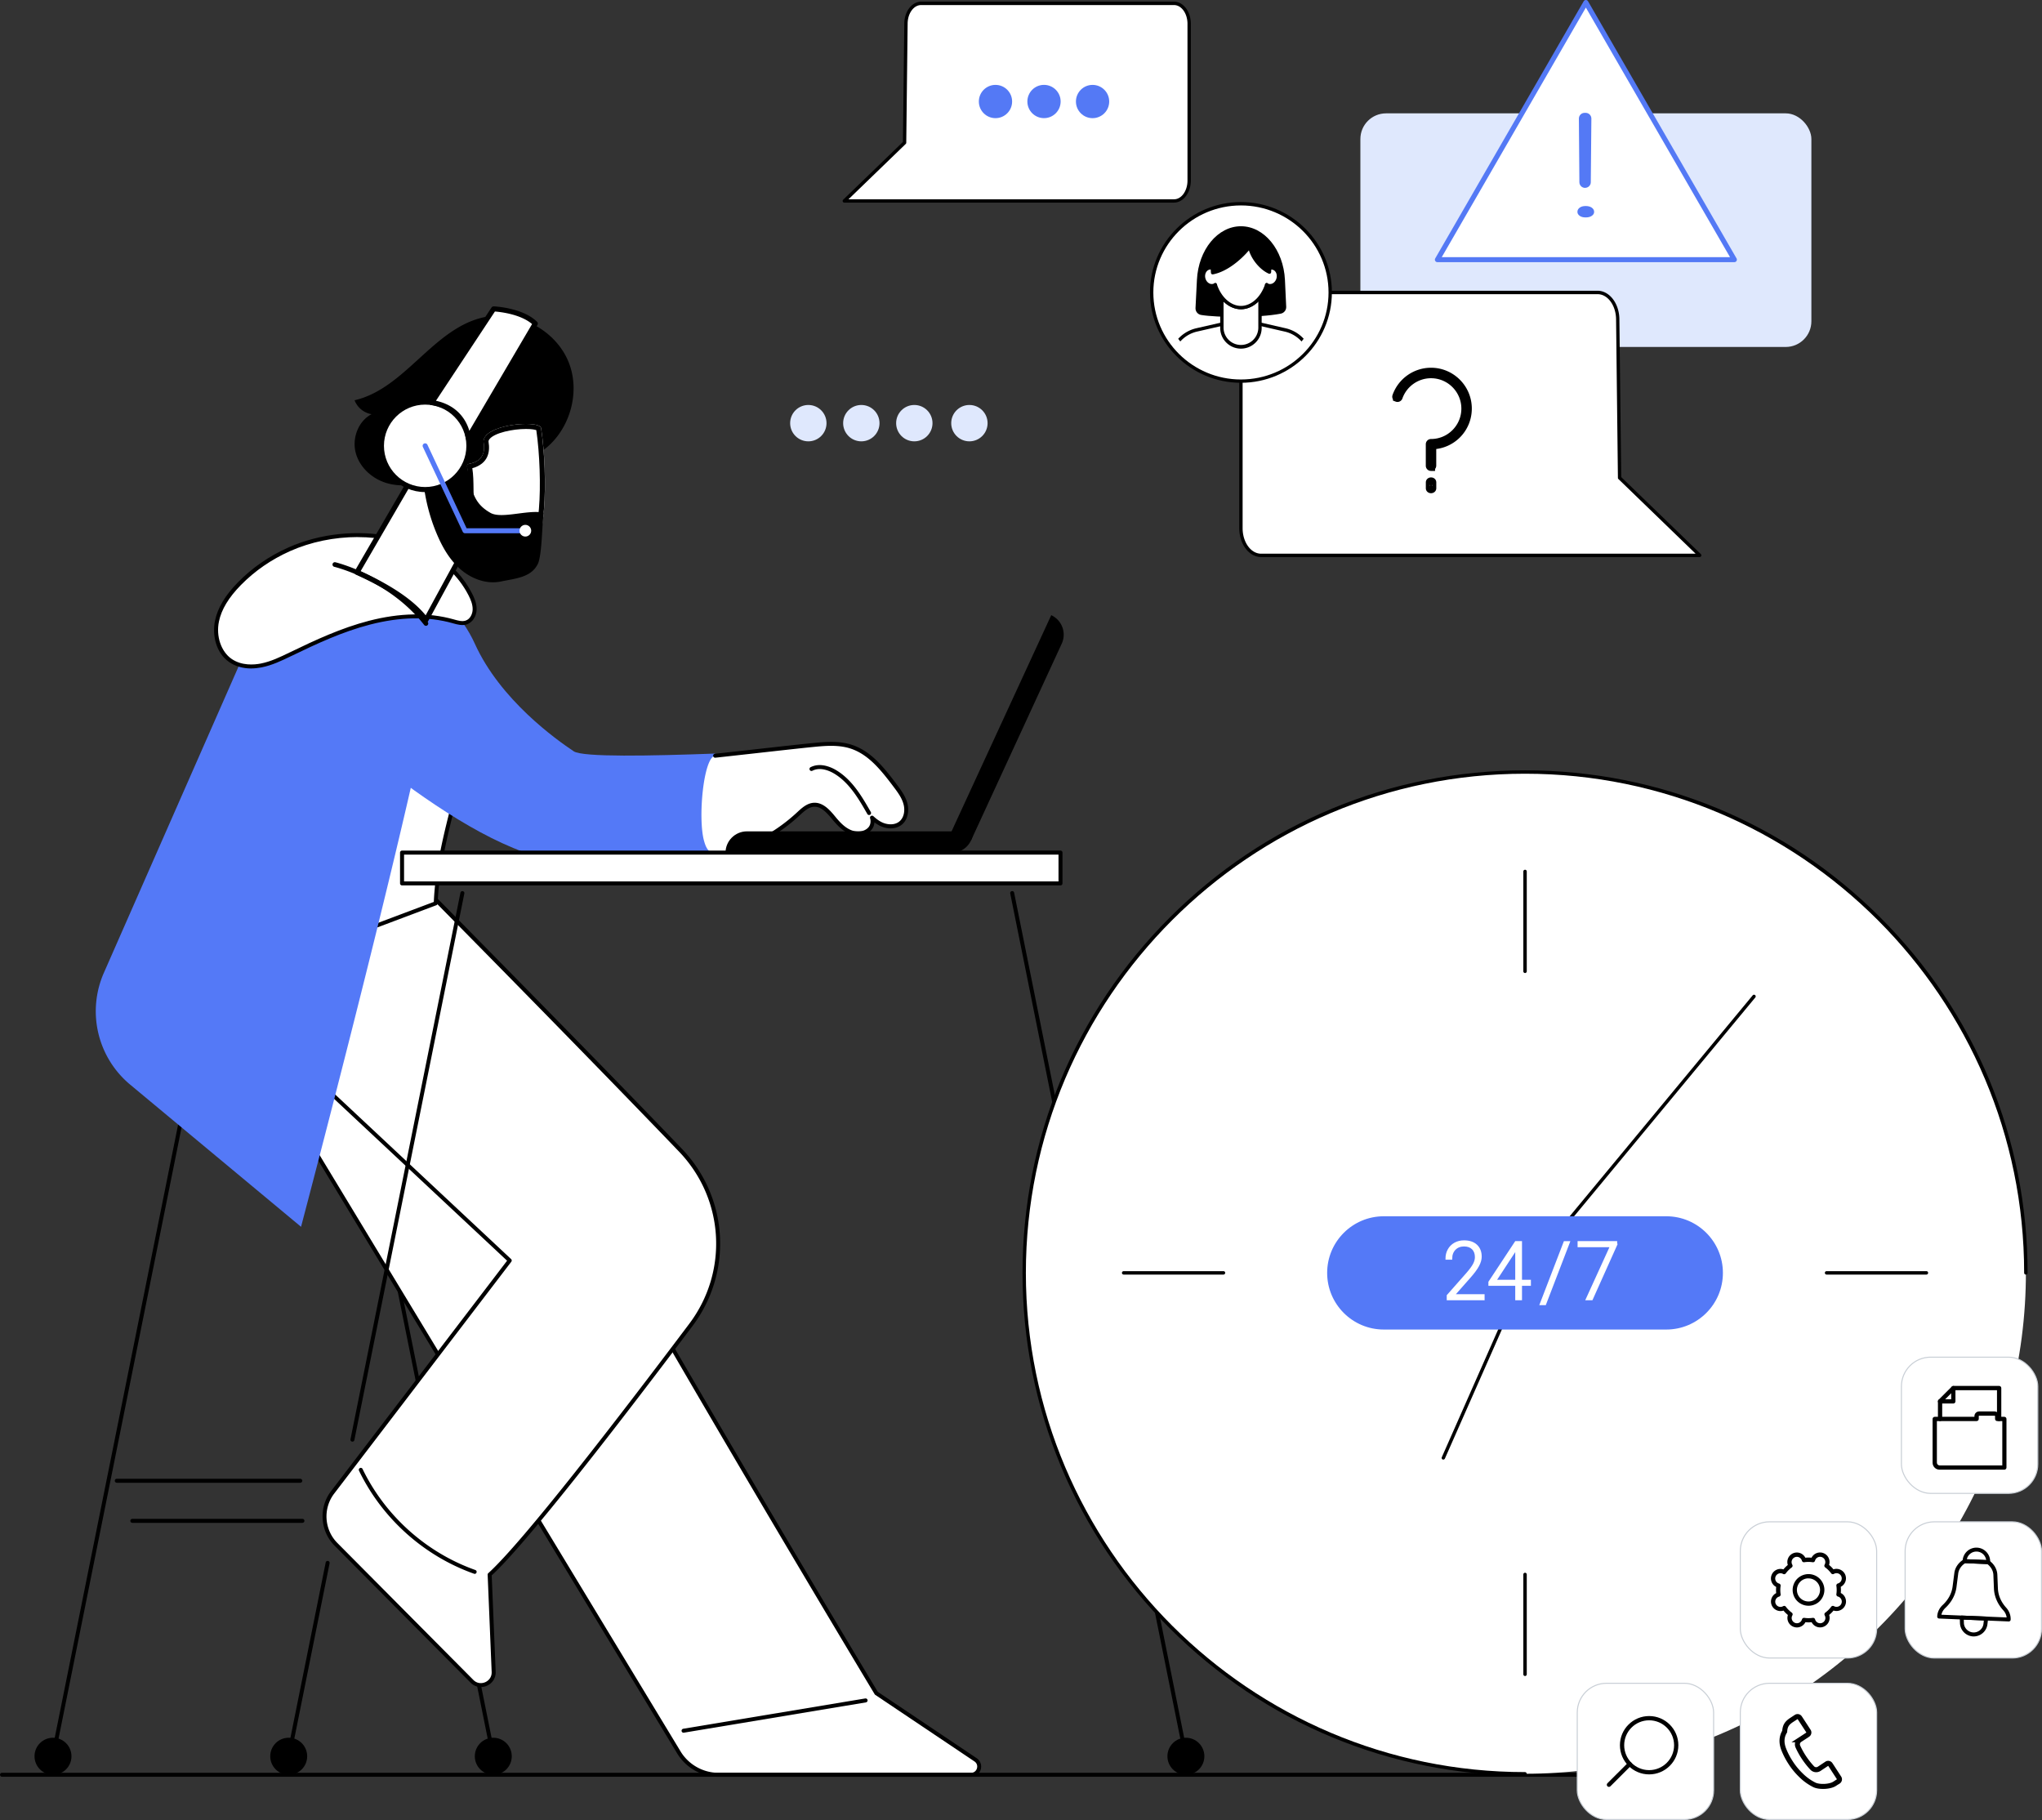 <svg id="Layer_2" data-name="Layer 2" xmlns="http://www.w3.org/2000/svg" viewBox="0 0 488.59 435.43"><rect x="0" y="0" width="488.59" height="435.43" fill="#333333" stroke="none"/><defs><clipPath id="clippath"><ellipse id="SVGID" cx="296.92" cy="69.96" rx="18.71" ry="18.59" style="fill:none;stroke-width:0"/></clipPath><style>.cls-1,.cls-2,.cls-3,.cls-5,.cls-6{stroke-width:0}.cls-1,.cls-7{fill:#000}.cls-2{fill:#5479f5}.cls-3{fill:#dfe8fd}.cls-7{stroke:#000}.cls-10,.cls-7,.cls-9{stroke-miterlimit:10}.cls-7{stroke-width:2px}.cls-10,.cls-5,.cls-9{fill:#fff}.cls-9{stroke:#c9cfd6;stroke-width:.25px}.cls-10{stroke:#fff;stroke-width:.5px}.cls-6{fill:#5479f7}</style></defs><g id="Layer_1-2" data-name="Layer 1"><path class="cls-1" d="M12.68 420.66h-.09a.471.471 0 0 1-.37-.56l41.56-206.52c.05-.26.3-.42.56-.37.26.05.42.3.37.56L13.14 420.28c-.05.23-.24.38-.47.38z"/><ellipse class="cls-1" cx="12.68" cy="420.18" rx="4.42" ry="4.43"/><path class="cls-1" d="M118.03 420.66a.49.49 0 0 1-.47-.38L76 213.76c-.05-.26.12-.51.37-.56.26-.05.51.11.56.37l41.56 206.52c.05.26-.12.51-.37.56h-.09z"/><ellipse class="cls-1" cx="118.03" cy="420.18" rx="4.42" ry="4.43"/><path class="cls-1" d="M71.85 354.75H27.94c-.26 0-.48-.21-.48-.48s.21-.48.48-.48h43.91c.26 0 .48.21.48.48s-.21.48-.48.48zM72.37 364.34H31.66c-.26 0-.48-.21-.48-.48s.21-.48.48-.48h40.7c.26 0 .48.21.48.48s-.21.48-.48.48z"/><g><path class="cls-5" d="m54.57 241.09 107.87 178.18a11.07 11.07 0 0 0 9.48 5.34h60.42c1.93 0 2.7-2.51 1.09-3.59l-23.74-15.93s-76.2-126.44-102.33-178.9l-52.79 14.9z"/><path class="cls-1" d="M232.34 425.09h-60.42c-4.01 0-7.8-2.14-9.88-5.57L54.17 241.34a.48.48 0 0 1-.04-.42c.05-.14.17-.24.31-.28l52.79-14.9c.22-.06.45.04.55.25 25.52 51.26 99.84 174.77 102.25 178.78l23.65 15.87c.91.61 1.29 1.68.97 2.73-.32 1.05-1.23 1.72-2.33 1.72zM55.3 241.38l107.54 177.64c1.91 3.16 5.39 5.12 9.07 5.12h60.42c.81 0 1.26-.54 1.42-1.05.15-.51.08-1.21-.59-1.67l-23.74-15.93a.4.4 0 0 1-.14-.15c-.76-1.26-76.17-126.49-102.17-178.58L55.3 241.38z"/><path class="cls-1" d="M163.55 414.55c-.23 0-.43-.16-.47-.4-.04-.26.13-.5.39-.55l43.57-7.25c.26-.04.5.13.55.39.04.26-.13.5-.39.55l-43.57 7.25h-.08z"/><g><path class="cls-5" d="M162.78 275.15c-22.88-23.84-56.06-57.43-61.94-63.36-8.06 4.46-49.46 23.75-49.46 23.75l70.58 66.04-42.38 55.47c-2.88 3.76-2.53 9.08.8 12.44l32.54 32.77c1.95 1.97 5.3.5 5.19-2.27l-.96-23.26c8.46-7.65 31.99-38.26 48.13-59.71 9.54-12.68 8.48-30.4-2.51-41.85z"/><path class="cls-1" d="M115.06 403.63c-.9 0-1.78-.36-2.46-1.05l-32.54-32.77c-3.49-3.51-3.85-9.13-.85-13.06l42.12-55.13-70.27-65.74a.45.45 0 0 1-.14-.42c.02-.16.13-.29.27-.36.41-.19 41.47-19.33 49.43-23.73.19-.1.42-.07.57.08 6.35 6.43 39.21 39.68 61.94 63.37 11.2 11.67 12.27 29.53 2.54 42.46-17.28 22.97-39.59 51.89-48.02 59.63l.95 23.04c.06 1.48-.75 2.77-2.11 3.37-.47.2-.95.3-1.43.3zM52.22 235.67l70.07 65.56c.18.17.2.44.05.64l-42.38 55.47c-2.72 3.56-2.39 8.64.76 11.81l32.54 32.77c.91.92 2.06.88 2.84.54.78-.34 1.59-1.16 1.54-2.46l-.96-23.26c0-.14.05-.28.16-.37 8.25-7.46 30.69-36.56 48.07-59.65 9.45-12.56 8.41-29.9-2.47-41.23-22.45-23.39-54.75-56.1-61.68-63.1-8.09 4.4-43.34 20.87-48.53 23.29z"/><path class="cls-1" d="M113.58 376.54c-.05 0-.11 0-.16-.03-11.96-4.24-21.99-13.22-27.52-24.65a.468.468 0 0 1 .22-.63.46.46 0 0 1 .63.22c5.42 11.21 15.26 20.01 26.98 24.17.25.09.38.36.29.61-.07.19-.25.32-.45.32z"/></g><g><path class="cls-5" d="M113.24 164.07c.11 8.85-1.99 17.54-4.17 26.07-2.18 8.53-4.49 17.13-4.82 25.97l-32.22 12.12c-.13-16.36 1.71-32.84 6.66-48.33 3.02-9.46 7.22-18.52 12.64-26.68 2.46-3.7 5.56-9.05 9.23-11.48 4.37-2.88 7.37 1.88 9.14 5.68 2.4 5.13 3.46 10.93 3.53 16.64z"/><path class="cls-1" d="M72.04 228.71a.47.47 0 0 1-.48-.47c-.14-17.85 2.11-34.16 6.68-48.47 3.14-9.82 7.41-18.84 12.7-26.8.37-.55.74-1.13 1.14-1.74 2.24-3.45 5.02-7.75 8.23-9.87 1.37-.9 2.72-1.17 4.03-.8 2.08.59 3.98 2.77 5.8 6.68 2.27 4.85 3.5 10.67 3.58 16.84.11 8.69-1.83 17-4.19 26.19l-.32 1.23c-2.05 8-4.18 16.28-4.49 24.64 0 .19-.13.36-.31.43l-32.22 12.12c-.05.02-.11.03-.17.03zm31.15-87.37c-.76 0-1.54.27-2.36.81-3.04 2.01-5.77 6.22-7.95 9.59-.39.61-.78 1.2-1.14 1.75-5.24 7.88-9.48 16.82-12.59 26.56-4.48 14.04-6.72 30.02-6.64 47.5l31.29-11.77c.36-8.36 2.46-16.57 4.5-24.52l.32-1.23c2.34-9.13 4.26-17.38 4.16-25.95-.07-6.03-1.28-11.72-3.49-16.45-1.7-3.64-3.4-5.66-5.2-6.16-.3-.08-.59-.13-.89-.13zm1.07 74.77z"/><path class="cls-6" d="M91.79 133.24s11.35 4.78 13.9 14.06c2.55 9.29-33.66 146.21-33.66 146.21l-40.89-34.02a22.835 22.835 0 0 1-6.29-26.74l39.17-89.07s17.1-14.27 27.77-10.45z"/><path class="cls-6" d="M171.12 180.29c-15.37.56-31.67.91-33.84-.54-4.15-2.78-17.57-12.27-23.67-25.75-6.1-13.48-21.82-20.77-21.82-20.77l-18.15 34.96s40.41 38.49 63.65 38.01c11.19-.23 23.26-1.28 33.07-2.38-1.66-7.75-1.38-15.91.77-23.54z"/><path class="cls-5" d="M216.66 192.3c-.43-1.63-1.46-3.02-2.48-4.36-2.88-3.83-6.05-7.88-10.62-9.33-2.98-.94-6.19-.65-9.3-.34-3.71.36-19.92 2.2-23.14 2.54-2.8.3-4.18 15.02-2.65 20.42.26.91.59 1.86 1.31 2.48 1.29 1.13 3.26.82 4.91.33a41.062 41.062 0 0 0 16.24-9.23c1.13-1.04 2.35-2.22 3.88-2.29 1.97-.09 3.47 1.66 4.72 3.18 1.1 1.33 2.32 2.65 3.91 3.32 1.59.66 3.66.49 4.77-.84.58-.7.7-1.71.45-2.57.66.61 1.36 1.15 2.17 1.54 1.48.71 3.38.79 4.65-.24 1.31-1.05 1.62-3 1.19-4.62z"/><path class="cls-5" d="M174.68 204.04a41.062 41.062 0 0 0 16.24-9.23c1.13-1.04 2.35-2.22 3.88-2.29 1.97-.09 3.47 1.66 4.72 3.18 1.1 1.33 2.32 2.65 3.91 3.32 1.59.66 3.66.49 4.77-.84.58-.7.7-1.71.45-2.57.66.61 1.36 1.15 2.17 1.54 1.48.71 3.38.79 4.65-.24 1.31-1.05 1.62-3 1.19-4.62-.43-1.63-1.46-3.02-2.48-4.36-2.88-3.83-6.05-7.88-10.62-9.33-2.98-.94-6.19-.65-9.3-.34-3.71.36-19.92 2.2-23.14 2.54l3.56 23.23z"/><path class="cls-1" d="M174.68 204.52a.48.48 0 0 1-.46-.34c-.07-.25.07-.52.32-.59 5.95-1.75 11.5-4.91 16.05-9.12l.11-.1c1.13-1.05 2.41-2.24 4.07-2.31 2.25-.1 3.91 1.89 5.11 3.35.99 1.2 2.18 2.54 3.73 3.18 1.34.56 3.22.5 4.22-.7.44-.53.59-1.37.36-2.13-.06-.21.02-.43.21-.54a.48.48 0 0 1 .57.05c.73.67 1.38 1.14 2.05 1.46 1.22.59 2.98.76 4.15-.18 1.21-.97 1.39-2.77 1.02-4.13-.41-1.56-1.42-2.9-2.4-4.2-3.17-4.22-6.13-7.81-10.38-9.16-2.93-.93-6.22-.61-9.11-.32-2.29.22-9.43 1.02-15.17 1.66-3.61.4-6.74.75-7.97.88-.27.02-.5-.16-.52-.42-.03-.26.16-.49.42-.52 1.23-.13 4.36-.48 7.97-.88 5.74-.64 12.89-1.44 15.18-1.66 2.99-.29 6.37-.63 9.49.36 4.52 1.43 7.59 5.15 10.86 9.5.98 1.31 2.09 2.79 2.55 4.53.44 1.65.19 3.88-1.35 5.12-1.31 1.05-3.34 1.17-5.16.29-.46-.22-.91-.5-1.37-.85-.05.65-.28 1.27-.68 1.75-1.29 1.55-3.65 1.66-5.31.97-1.75-.73-3.03-2.17-4.1-3.45-1.36-1.64-2.62-3.01-4.21-3.01h-.12c-1.31.06-2.41 1.07-3.47 2.06l-.11.1a41.788 41.788 0 0 1-16.42 9.34c-.04.01-.09.02-.13.02z"/><path class="cls-1" d="M207.94 194.99c-.17 0-.33-.09-.41-.24-1.99-3.48-4.24-7.42-7.87-9.63-.92-.56-3.27-1.75-5.28-.72-.23.12-.52.03-.64-.21a.472.472 0 0 1 .21-.64c2.43-1.24 5.15.11 6.2.76 3.85 2.34 6.16 6.39 8.21 9.97a.476.476 0 0 1-.42.71z"/><g><path class="cls-5" d="M57.3 139.63c-2.47 2.51-4.65 5.48-5.38 8.93-.72 3.45.31 7.44 3.21 9.45 2.1 1.46 4.85 1.69 7.36 1.2 2.51-.49 4.83-1.63 7.13-2.74 6.07-2.94 12.24-5.8 18.77-7.49 6.53-1.69 13.5-2.18 20-.36 1.04.29 2.16.64 3.19.3 1.23-.41 1.96-1.76 2.01-3.06.04-1.3-.47-2.55-1.07-3.7-7.86-15.16-29.22-17.02-43.31-10.72-4.42 1.98-8.5 4.75-11.89 8.21z"/><path class="cls-1" d="M60.12 159.93c-2 0-3.82-.52-5.27-1.52-3.31-2.29-4.09-6.64-3.4-9.94.64-3.05 2.44-6.05 5.5-9.17 3.4-3.47 7.45-6.26 12.04-8.31 15.01-6.7 36.24-3.91 43.93 10.94.55 1.06 1.17 2.46 1.12 3.94-.05 1.62-1.01 3.06-2.33 3.5-1.11.37-2.27.05-3.3-.24l-.17-.05c-5.86-1.64-12.5-1.52-19.75.36-6.51 1.69-12.55 4.49-18.68 7.46l-.11.05c-2.27 1.1-4.61 2.23-7.13 2.72-.84.16-1.66.25-2.46.25zm25.47-31.44c-5.59 0-11.25 1.16-16.2 3.37-4.48 2-8.43 4.73-11.75 8.11-2.93 2.99-4.65 5.83-5.25 8.7-.74 3.53.5 7.22 3.01 8.96 2.44 1.69 5.43 1.43 7 1.12 2.41-.47 4.69-1.58 6.9-2.65l.11-.05c6.17-2.99 12.26-5.81 18.85-7.52 7.41-1.92 14.23-2.04 20.25-.36l.17.05c.94.26 1.9.54 2.73.26 1.11-.37 1.65-1.62 1.68-2.63.04-1.25-.49-2.45-1.01-3.47-4.92-9.49-15.6-13.88-26.5-13.88zM57.3 139.63z"/></g></g><g><path class="cls-5" d="m101.76 108.82-16.34 28.1c7.32 3.3 13.25 6.98 16.51 11.39l13.75-25.26c-.32-1.79-6.5-22.99-13.93-14.23z"/><path class="cls-1" d="M101.93 148.92a.63.63 0 0 1-.49-.24c-2.89-3.9-8.21-7.56-16.28-11.2a.607.607 0 0 1-.33-.37.645.645 0 0 1 .05-.49l16.34-28.1.06-.09c1.64-1.93 3.38-2.67 5.17-2.18 5.63 1.53 9.54 15.2 9.81 16.7.02.13 0 .27-.06.39l-13.75 25.26c-.1.18-.28.3-.49.31h-.04zm-15.65-12.27c7.42 3.41 12.53 6.87 15.57 10.56l13.2-24.26c-.55-2.57-4.35-14.31-8.89-15.54-1.31-.35-2.59.22-3.9 1.76l-15.97 27.48z"/><path class="cls-1" d="M101.91 149.72c-.17 0-.33-.07-.44-.22-8.34-10.69-21.35-13.86-21.48-13.89a.56.56 0 1 1 .26-1.09c.13.03 13.52 3.29 22.1 14.3.19.24.15.6-.1.79-.1.08-.22.12-.34.12zM136.02 86.56c-3.16-7.73-12.28-12.47-20.41-10.62C103.57 78.68 96.87 93 84.84 95.76c.64 1.72 2.25 3.05 4.07 3.33-3.16 1.64-4.69 5.68-3.82 9.14.86 3.46 3.8 6.19 7.19 7.27 3.39 1.09 7.14.66 10.44-.67l26.18-6.38c7.09-4.38 10.28-14.17 7.12-21.9z"/><path class="cls-1" d="M102.53 111.07h-.04a.606.606 0 0 1-.56-.65c.05-.68-.21-1.4-.71-1.98-.5-.57-1.17-.93-1.85-.98a.603.603 0 0 1-.56-.64.61.61 0 0 1 .64-.56c1 .07 1.98.58 2.68 1.39.71.82 1.07 1.86 1 2.86a.6.6 0 0 1-.6.56z"/><path class="cls-5" d="M106.83 106.56c-.2-1.34-.32-2.68-1.01-3.91-1.01-1.79-2.9-3.03-4.98-3.07-2.47-.05-4.85 1.55-5.9 3.79-1.06 2.24-.83 4.99.43 7.12s3.47 3.62 5.88 4.18c.01.15.03.3.05.45 1.12-.87 2.07-1.97 2.86-3.16 1.11-1.68 1.91-3.54 2.68-5.4z"/><path class="cls-1" d="M101.3 115.72a.61.61 0 0 1-.6-.54v-.03c-2.49-.69-4.61-2.26-5.85-4.36-1.4-2.37-1.58-5.31-.46-7.68 1.17-2.48 3.71-4.13 6.34-4.13h.12c2.24.04 4.34 1.33 5.5 3.38.66 1.17.84 2.41 1.01 3.61l.07.5c.02.11 0 .22-.04.32-.75 1.82-1.57 3.75-2.73 5.51-.88 1.33-1.89 2.44-2.99 3.3a.64.64 0 0 1-.37.13zm-.56-15.53c-2.14 0-4.29 1.4-5.26 3.44-.95 2.01-.79 4.52.41 6.55 1.13 1.9 3.18 3.36 5.5 3.9.05.01.1.03.14.05.77-.69 1.48-1.53 2.12-2.51 1.07-1.62 1.85-3.42 2.56-5.15l-.05-.35c-.16-1.14-.31-2.22-.86-3.19-.95-1.67-2.66-2.73-4.47-2.76h-.09z"/><path class="cls-5" d="M129.47 102.42c-.32-2.08-14.48-.89-13.74 3.54.86 5.2-4.18 4.9-4.1 5.22 1.3 5.25-1.05 12.64 3.66 15.29 2.7 1.51 11.39-.29 14.43-.75.2-1.28.33-2.58.44-3.87.48-5.78.18-13.7-.69-19.43z"/><path class="cls-1" d="M125.88 102.63c1.38 0 2.13.17 2.44.28.83 5.66 1.09 13.34.63 18.83-.09 1.1-.19 2.05-.31 2.91-.25.04-.51.09-.79.13-2.48.42-6.23 1.05-9.07 1.05-1.85 0-2.62-.28-2.91-.44-2.5-1.4-2.53-4.65-2.57-8.4-.02-1.66-.03-3.37-.29-4.97 3.87-1.09 4.27-3.97 3.89-6.27-.03-.18-.02-.41.25-.73 1.25-1.48 5.5-2.39 8.71-2.39zm0-1.2c-4.24 0-10.66 1.51-10.16 4.53.86 5.2-4.18 4.9-4.1 5.22 1.3 5.25-1.05 12.64 3.66 15.29.77.43 2.03.59 3.5.59 3.69 0 8.75-1.01 10.93-1.34.2-1.28.33-2.58.44-3.87.48-5.78.18-13.7-.69-19.43-.1-.66-1.61-.99-3.59-.99z"/><path class="cls-1" d="M117.37 122.71c-4.72-2.65-4.45-6.28-5.75-11.53-.08-.31-.13-.63-.2-.95-.17.18-.37.34-.62.46-1.39.65-2.99-.64-3.51-2.08-.24-.67-.37-1.35-.47-2.04-.76 1.87-1.57 3.72-2.68 5.4-.78 1.19-1.74 2.29-2.86 3.16.45 4.3 1.52 8.54 3.2 12.53 1.34 3.2 3.11 6.31 5.74 8.57 2.63 2.27 6.22 3.6 9.62 2.89 3.53-.73 7.27-.96 8.85-4.21 1.01-2.08 1.03-9.95 1.38-12.24-3.68-.82-10.01 1.55-12.71.04zM102.05 110.4c-.29 0-.54-.2-.59-.49a5.073 5.073 0 0 0-2.3-3.36.611.611 0 0 1-.2-.83.61.61 0 0 1 .83-.2c1.47.91 2.54 2.47 2.85 4.17.06.33-.16.64-.48.7-.04 0-.07.01-.11.01z"/><g><circle class="cls-5" cx="101.73" cy="106.66" r="10.47"/><path class="cls-1" d="M101.73 117.73c-6.1 0-11.07-4.97-11.07-11.07s4.97-11.07 11.07-11.07 11.07 4.97 11.07 11.07-4.97 11.07-11.07 11.07zm0-20.93c-5.44 0-9.86 4.42-9.86 9.86s4.42 9.86 9.86 9.86 9.86-4.42 9.86-9.86-4.42-9.86-9.86-9.86z"/><path class="cls-5" d="m103.29 96.31 14.82-22.41s6.71.29 9.97 3.52l-16.05 27.33s-.4-7.16-8.73-8.44z"/><path class="cls-1" d="M112.02 105.35s-.09 0-.14-.02a.595.595 0 0 1-.46-.55c-.02-.27-.49-6.69-8.22-7.87a.6.6 0 0 1-.41-.93l14.82-22.41c.12-.18.33-.27.53-.27.28.01 6.98.34 10.36 3.69.2.19.24.5.1.73l-16.05 27.33a.6.6 0 0 1-.52.3zm-7.72-9.47c5.47 1.19 7.36 4.99 8 7.2l15.01-25.55c-2.74-2.36-7.58-2.9-8.89-3L104.3 95.89z"/><g><path class="cls-6" d="M125.7 127.58h-14.43a.62.62 0 0 1-.55-.35l-9.54-20.31c-.14-.3-.01-.66.29-.8s.66-.01.8.29l9.37 19.97h14.05c.33 0 .6.27.6.6s-.27.6-.6.6z"/><path class="cls-5" d="M127.1 126.97c0-.77-.63-1.4-1.4-1.4s-1.4.63-1.4 1.4.63 1.4 1.4 1.4 1.4-.63 1.4-1.4z"/></g></g></g></g><g><path class="cls-5" d="M96.2 203.98h157.54v7.37H96.2z"/><path class="cls-1" d="M253.74 211.83H96.2a.48.48 0 0 1-.48-.48v-7.37c0-.26.21-.48.48-.48h157.54c.26 0 .48.21.48.48v7.37c0 .26-.21.48-.48.48zm-157.06-.95h156.59v-6.42H96.68v6.42z"/><g><path class="cls-1" d="M69.08 420.66h-.09a.471.471 0 0 1-.37-.56l9.31-46.28c.05-.26.3-.42.56-.37.26.05.42.3.37.56l-9.31 46.28c-.05.23-.24.38-.47.38zM84.32 344.9h-.09a.471.471 0 0 1-.37-.56l26.31-130.76c.05-.26.3-.42.56-.37.26.05.42.3.37.56L84.79 344.53c-.05.23-.24.38-.47.38z"/><ellipse class="cls-1" cx="69.08" cy="420.18" rx="4.42" ry="4.43"/><g><path class="cls-1" d="M283.75 420.66a.49.49 0 0 1-.47-.38l-41.56-206.52c-.05-.26.12-.51.37-.56.26-.05.51.11.56.37l41.56 206.52c.05.26-.12.51-.37.56h-.09z"/><ellipse class="cls-1" cx="283.75" cy="420.18" rx="4.42" ry="4.43"/></g></g></g><path class="cls-1" d="M390.77 425.09H.48c-.26 0-.48-.21-.48-.48s.21-.48.48-.48h390.3c.26 0 .61.21.61.48s-.35.48-.61.48z"/><g><path class="cls-1" d="M227.69 204.04h-54.1c0-2.84 2.3-5.14 5.13-5.14h54.1c0 2.84-2.3 5.14-5.13 5.14z"/><path class="cls-1" d="m226.7 201.03 24.83-53.85a5.143 5.143 0 0 1 2.51 6.82l-21.68 47.03h-5.65z"/></g><g><circle class="cls-5" cx="364.9" cy="304.54" r="119.83" transform="rotate(-45 364.902 304.533)"/><path class="cls-1" d="M364.9 232.79c-.23 0-.41-.18-.41-.41V208.5c0-.23.18-.41.41-.41s.41.18.41.41v23.88c0 .23-.18.41-.41.41zM364.9 400.98c-.23 0-.41-.18-.41-.41v-23.88c0-.23.18-.41.41-.41s.41.18.41.41v23.88c0 .23-.18.41-.41.41zM292.74 304.94h-23.88c-.23 0-.41-.18-.41-.41s.18-.41.41-.41h23.88c.23 0 .41.18.41.41s-.18.41-.41.41zM460.93 304.94h-23.88c-.23 0-.41-.18-.41-.41s.18-.41.41-.41h23.88c.23 0 .41.18.41.41s-.18.41-.41.41zM345.35 349.21c-.05 0-.11-.01-.16-.03a.407.407 0 0 1-.21-.54l19.54-44.27s.04-.07.06-.1l54.79-66.14a.4.4 0 0 1 .57-.05c.17.14.2.4.05.57l-54.75 66.1-19.52 44.21c-.07.15-.22.24-.37.24z"/><g><path class="cls-6" d="M398.69 318.09H331.1c-7.48 0-13.55-6.07-13.55-13.55s6.07-13.55 13.55-13.55h67.59c7.48 0 13.55 6.07 13.55 13.55s-6.07 13.55-13.55 13.55z"/><path class="cls-10" d="M354.95 310.83h-8.54v-.86l4.68-5.3c.77-.89 1.31-1.63 1.61-2.21s.45-1.15.45-1.7c0-.86-.25-1.54-.76-2.05-.51-.5-1.2-.75-2.09-.75s-1.66.29-2.23.88c-.57.59-.85 1.35-.85 2.29h-1.11c0-.77.17-1.47.52-2.1.35-.63.84-1.13 1.48-1.49.64-.36 1.37-.54 2.19-.54 1.25 0 2.23.33 2.93.98.7.66 1.05 1.55 1.05 2.68 0 .64-.2 1.33-.59 2.09-.4.76-1.09 1.7-2.09 2.83l-3.8 4.3h7.17v.95zM363.92 306.43h2.13v.95h-2.13v3.45h-1.12v-3.45h-6.42v-.64l6.31-9.56h1.23v9.25zm-6.16 0h5.04v-7.8l-.5.86-4.54 6.93zM369.69 312h-1.02l5.7-14.81h1.01L369.69 312zM386.69 297.83l-5.83 13h-1.17l5.79-12.69h-7.76v-.96h8.97v.65z"/></g><path class="cls-1" d="M364.9 424.78c-32.12 0-62.31-12.51-85.02-35.22-22.71-22.71-35.22-52.91-35.22-85.02s12.51-62.31 35.22-85.02c22.71-22.71 52.91-35.22 85.02-35.22s62.31 12.51 85.02 35.22c22.71 22.71 35.22 52.91 35.22 85.02 0 .23-.18.41-.41.41s-.41-.18-.41-.41c0-65.85-53.57-119.43-119.43-119.43s-119.43 53.57-119.43 119.43 53.57 119.43 119.43 119.43c.23 0 .41.18.41.41s-.18.41-.41.41z"/></g><g><rect class="cls-9" x="454.95" y="324.7" width="32.63" height="32.59" rx="7" ry="7"/><path class="cls-1" d="M478.33 339.99c-.28 0-.51-.23-.51-.51v-6.87h-10.23l-2.88 2.87v3.99c0 .28-.23.51-.51.51s-.51-.23-.51-.51v-4.21c0-.14.05-.27.15-.36l3.18-3.17c.1-.1.23-.15.36-.15h10.96c.28 0 .51.23.51.51v7.38c0 .28-.23.51-.51.51z"/><path class="cls-1" d="M467.37 335.79h-3.18c-.28 0-.51-.23-.51-.51s.23-.51.51-.51h2.67v-2.66c0-.28.23-.51.51-.51s.51.23.51.51v3.17c0 .28-.23.51-.51.51zM479.59 351.62h-15.5c-.93 0-1.68-.75-1.68-1.68v-10.46c0-.28.23-.51.51-.51h9.5v-.16c0-.62.51-1.13 1.13-1.13h3.68c.62 0 1.13.51 1.13 1.13v.16h1.22c.28 0 .51.23.51.51v11.63c0 .28-.23.51-.51.51zm-16.15-11.63v9.95c0 .36.3.66.66.66h14.99v-10.61h-1.22c-.28 0-.51-.23-.51-.51v-.67c0-.06-.05-.11-.11-.11h-3.68c-.06 0-.11.05-.11.11v.67c0 .28-.23.51-.51.51h-9.5z"/><rect class="cls-9" x="416.4" y="402.72" width="32.63" height="32.59" rx="7" ry="7"/><path d="m439.84 426.2-.86.56c-1.12.74-3.63.85-4.85.27-1.22-.61-2.33-1.42-3.29-2.39-.9-.88-1.7-1.85-2.38-2.91-.63-.96-1.17-1.98-1.6-3.04-.47-1.15-.84-2.79.16-4.42.09-1.37.52-2.03 1.74-2.82l1.01-.66c.28-.19.66-.11.85.17s2.09 3.2 2.09 3.2c.19.28.11.66-.17.85s-1.88 1.23-1.88 1.23a1.3 1.3 0 0 0-.48 1.62c.4.89.87 1.74 1.41 2.56.6.91 1.27 1.77 2.02 2.57.43.46 1.13.54 1.66.2l1.82-1.21c.28-.19.66-.11.85.17s2.09 3.21 2.09 3.21c.19.28.11.66-.17.85z" style="stroke-miterlimit:10;stroke:#000;fill:none;stroke-width:1.2px"/><g><rect class="cls-9" x="455.84" y="364.09" width="32.63" height="32.59" rx="7" ry="7"/><path class="cls-1" d="M473.79 391.13c-.5.26-1.07.4-1.67.38a3.308 3.308 0 0 1-3.16-3.22l-.04-1.28a.5.5 0 0 1 .14-.35.5.5 0 0 1 .35-.14l5.83.24c.13 0 .25.07.34.17.09.1.13.23.11.36l-.15 1.27a3.314 3.314 0 0 1-1.75 2.57zm-3.91-3.64.02.77a2.359 2.359 0 0 0 2.25 2.3c1.24.05 2.31-.87 2.44-2.1l.09-.77-4.81-.2zM475.9 374.16c-.07.04-.15.06-.24.05l-5.58-.23a.473.473 0 0 1-.45-.43l-.02-.24v-.09a3.315 3.315 0 0 1 3.42-2.95c1.73.07 3.12 1.49 3.16 3.22v.09l-.04.24c-.03.15-.12.27-.25.34zm-5.3-1.11 4.63.19a2.344 2.344 0 0 0-2.23-2.03c-1.15-.05-2.15.74-2.4 1.84z"/><path class="cls-1" d="M480.84 387.88c-.07.04-.15.06-.24.05l-16.63-.7a.463.463 0 0 1-.45-.49c.04-1.03.51-2.01 1.31-2.75 1.34-1.25 2.16-2.78 2.37-4.42l.41-3.19c.16-1.34.98-2.54 2.25-3.29.08-.05.17-.07.26-.06l5.58.23c.09 0 .18.03.25.09 1.21.85 1.92 2.12 1.96 3.47l.13 3.21c.07 1.65.75 3.24 1.98 4.6.73.81 1.11 1.82 1.07 2.86 0 .17-.11.32-.25.4zm-16.31-1.56 15.6.65c-.08-.62-.35-1.21-.81-1.71-1.38-1.52-2.15-3.32-2.23-5.2l-.13-3.21c-.03-1.02-.56-1.98-1.45-2.65l-5.29-.22c-.95.6-1.56 1.51-1.68 2.52l-.41 3.2c-.24 1.86-1.16 3.59-2.66 4.99-.49.46-.82 1.02-.95 1.63z"/></g><g><rect class="cls-9" x="416.4" y="364.09" width="32.63" height="32.59" rx="7" ry="7"/><path class="cls-1" d="M429.95 389.36c-.29 0-.58-.06-.86-.17a2.264 2.264 0 0 1-1.3-2.81 6.95 6.95 0 0 1-1.05-1.05 2.29 2.29 0 0 1-2.82-1.28c-.23-.56-.24-1.18 0-1.74.21-.51.59-.92 1.07-1.16a7.32 7.32 0 0 1 0-1.48c-.49-.24-.87-.65-1.08-1.16-.23-.56-.24-1.18 0-1.74a2.285 2.285 0 0 1 2.81-1.3c.31-.38.67-.74 1.05-1.05-.17-.52-.15-1.07.06-1.58a2.276 2.276 0 0 1 4.13-.16c.49-.05.99-.05 1.49 0a2.277 2.277 0 0 1 2.9-1.08c.56.23 1 .67 1.23 1.23.21.51.23 1.06.06 1.58.38.31.74.66 1.05 1.05a2.29 2.29 0 0 1 2.82 1.28c.23.56.24 1.18 0 1.74-.21.51-.59.92-1.07 1.16.05.49.05.99 0 1.48.49.24.87.65 1.08 1.16.23.56.24 1.18 0 1.74a2.285 2.285 0 0 1-2.81 1.3c-.31.38-.67.74-1.05 1.05.17.52.15 1.07-.06 1.58a2.276 2.276 0 0 1-4.13.16c-.49.05-.99.05-1.49 0-.39.78-1.2 1.25-2.04 1.25zm-3.06-5.16c.16 0 .31.07.41.21.4.54.88 1.01 1.42 1.41.21.15.27.44.14.66-.02.04-.05.09-.07.14a1.259 1.259 0 0 0 .68 1.64c.64.26 1.37-.04 1.64-.68.02-.05.03-.1.05-.14.07-.25.31-.41.57-.37.66.1 1.33.1 2 0 .25-.04.5.12.57.37a1.25 1.25 0 0 0 1.69.82 1.259 1.259 0 0 0 .68-1.64.914.914 0 0 0-.07-.14.502.502 0 0 1 .14-.66c.54-.4 1.01-.87 1.41-1.41.15-.21.44-.27.66-.14.04.02.09.05.14.07.64.26 1.37-.04 1.64-.68a1.259 1.259 0 0 0-.68-1.64c-.05-.02-.1-.04-.15-.05a.509.509 0 0 1-.37-.57c.1-.66.1-1.33 0-1.99-.04-.26.12-.5.37-.57.05-.01.1-.03.14-.05a1.259 1.259 0 0 0 .68-1.64 1.25 1.25 0 0 0-1.78-.6c-.22.13-.51.07-.66-.14a6.78 6.78 0 0 0-1.42-1.41.502.502 0 0 1-.14-.66c.02-.04.05-.09.07-.14a1.259 1.259 0 0 0-.68-1.64c-.64-.26-1.38.04-1.64.68-.02.05-.03.1-.05.15-.07.25-.31.41-.57.37-.66-.1-1.33-.1-2 0-.25.04-.5-.12-.57-.37-.01-.05-.03-.1-.05-.15-.27-.64-1-.94-1.64-.67a1.259 1.259 0 0 0-.68 1.64c.02.05.04.09.07.14.13.22.07.51-.14.66-.54.4-1.01.87-1.41 1.41-.15.21-.44.27-.66.14-.04-.02-.09-.05-.14-.07-.64-.26-1.37.04-1.64.68a1.259 1.259 0 0 0 .68 1.64c.05.02.1.03.15.05.25.07.41.31.37.57-.1.66-.1 1.33 0 1.99.04.26-.12.5-.37.57-.05.01-.1.03-.14.05a1.259 1.259 0 0 0-.68 1.64 1.25 1.25 0 0 0 1.78.6.59.59 0 0 1 .25-.07zm5.83-.03c-1.48 0-2.9-.88-3.5-2.33a3.74 3.74 0 0 1 0-2.9c.38-.94 1.11-1.66 2.05-2.05 1.93-.8 4.15.11 4.96 2.04.39.93.39 1.96 0 2.9-.38.94-1.11 1.67-2.05 2.05-.48.2-.97.29-1.45.29zm-.01-6.55a2.74 2.74 0 0 0-2.55 1.71 2.78 2.78 0 0 0 0 2.12 2.777 2.777 0 0 0 3.62 1.49 2.74 2.74 0 0 0 1.49-1.5c.28-.68.28-1.43 0-2.11a2.766 2.766 0 0 0-2.56-1.7z"/></g><g><rect class="cls-9" x="377.39" y="402.72" width="32.63" height="32.59" rx="7" ry="7"/><path class="cls-1" d="M394.59 424.52c-3.85 0-6.99-3.13-6.99-6.98s3.14-6.98 6.99-6.98 6.99 3.13 6.99 6.98-3.14 6.98-6.99 6.98zm0-12.94c-3.29 0-5.97 2.67-5.97 5.96s2.68 5.96 5.97 5.96 5.97-2.67 5.97-5.96-2.68-5.96-5.97-5.96z"/><path class="cls-1" d="M384.97 427.51c-.13 0-.26-.05-.36-.15-.2-.2-.2-.52 0-.72l4.97-4.96c.2-.2.52-.2.72 0 .2.2.2.52 0 .72l-4.97 4.96c-.1.1-.23.15-.36.15z"/></g></g><g><rect class="cls-3" x="325.5" y="27.12" width="107.91" height="55.89" rx="6.14" ry="6.14"/><circle class="cls-3" cx="193.41" cy="101.24" r="4.35"/><circle class="cls-3" cx="206.09" cy="101.24" r="4.35"/><circle class="cls-3" cx="218.77" cy="101.24" r="4.35"/><circle class="cls-3" cx="231.95" cy="101.24" r="4.35"/><g><path class="cls-5" d="m379.45.6-35.52 61.52h71.05L379.45.6z"/><path class="cls-2" d="M414.98 62.72h-71.05c-.22 0-.41-.11-.52-.3a.587.587 0 0 1 0-.6L378.93.3a.6.6 0 0 1 1.04 0l35.53 61.52a.6.6 0 0 1-.52.9zm-70.01-1.2h68.97L379.45 1.81l-34.48 59.71z"/><path class="cls-2" d="M377.43 50.68c0-.39.18-.72.53-.99.36-.27.84-.4 1.45-.4s1.1.14 1.47.4c.36.27.55.6.55.99s-.18.7-.55.95c-.36.26-.85.39-1.47.39s-1.1-.13-1.45-.39c-.36-.26-.53-.58-.53-.95zm1.83-5.73c-.75 0-1.35-.6-1.36-1.35l-.12-15.23c0-.75.6-1.37 1.36-1.37h.27c.75 0 1.36.62 1.36 1.37l-.14 15.23c0 .74-.61 1.34-1.36 1.34z"/></g><g><path class="cls-5" d="M382.25 69.96h-80.51c-2.66 0-4.82 2.91-4.82 6.5v49.91c0 3.59 2.16 6.5 4.82 6.5H406.7l-19.18-18.55-.44-37.85c0-3.59-2.16-6.5-4.82-6.5z"/><path class="cls-1" d="M406.7 133.27H301.74c-2.88 0-5.22-3.09-5.22-6.9V76.46c0-3.8 2.34-6.9 5.22-6.9h80.51c2.88 0 5.22 3.09 5.22 6.9l.44 37.68 19.06 18.43a.4.4 0 0 1 .09.44c-.06.15-.21.25-.37.25zM301.74 70.36c-2.44 0-4.42 2.73-4.42 6.1v49.91c0 3.36 1.98 6.1 4.42 6.1h103.97l-18.47-17.86a.378.378 0 0 1-.12-.28l-.44-37.85c0-3.37-1.98-6.1-4.42-6.1h-80.51z"/><g><path class="cls-7" d="M342.4 111.67c-.14 0-.25-.11-.25-.25v-5.14c0-.14.11-.25.25-.25 4.56 0 8.26-3.71 8.26-8.27s-3.71-8.27-8.26-8.27c-3.5 0-6.63 2.22-7.79 5.51-.05.13-.19.2-.32.15a.248.248 0 0 1-.15-.32 8.765 8.765 0 0 1 8.26-5.85c4.83 0 8.76 3.93 8.76 8.76s-3.8 8.63-8.51 8.76v4.9c0 .14-.11.25-.25.25zM342.41 117c-.14 0-.25-.07-.25-.17v-1.44c0-.09.11-.17.25-.17s.25.07.25.17v1.44c0 .09-.11.17-.25.17z"/></g></g><g><ellipse class="cls-5" cx="296.92" cy="69.96" rx="21.36" ry="21.22"/><path class="cls-1" d="M296.92 91.58c-12 0-21.76-9.7-21.76-21.62s9.76-21.62 21.76-21.62 21.76 9.7 21.76 21.62-9.76 21.62-21.76 21.62zm0-42.43c-11.56 0-20.96 9.34-20.96 20.82s9.4 20.82 20.96 20.82 20.96-9.34 20.96-20.82-9.4-20.82-20.96-20.82z"/><g style="clip-path:url(#clippath)"><path class="cls-1" d="M306.45 75.04c.78-.15 1.34-.85 1.3-1.64l-.3-6.44c-.36-7.22-4.97-12.83-10.53-12.83s-10.17 5.61-10.53 12.83l-.34 6.73c-.04.81.53 1.52 1.33 1.66 3.86.64 13.83.71 19.07-.31z"/><path class="cls-5" d="m307.5 78.93-10.58-2.42-10.58 2.42a8.004 8.004 0 0 0-5.92 5.57l-2.3 12.05h37.6l-2.3-12.05a8.02 8.02 0 0 0-5.92-5.57z"/><path class="cls-1" d="M315.72 96.95h-37.6c-.12 0-.23-.05-.31-.15a.393.393 0 0 1-.09-.33l2.3-12.05c.86-2.96 3.24-5.2 6.23-5.89l10.58-2.42c.06-.01.12-.01.18 0l10.58 2.42a8.41 8.41 0 0 1 6.22 5.85l2.31 12.09c.02.12 0 .24-.09.33a.42.42 0 0 1-.31.15zm-37.12-.8h36.63l-2.21-11.57c-.76-2.61-2.92-4.64-5.62-5.25l-10.49-2.4-10.49 2.4c-2.7.62-4.86 2.65-5.63 5.29l-2.2 11.54z"/><path class="cls-5" d="M296.92 83.01c-2.52 0-4.56-2.04-4.56-4.55V70h9.12v8.46c0 2.51-2.04 4.55-4.56 4.55z"/><path class="cls-1" d="M296.92 83.41c-2.74 0-4.96-2.22-4.96-4.95V70c0-.22.18-.4.4-.4h9.12c.22 0 .4.18.4.4v8.46c0 2.73-2.23 4.95-4.96 4.95zm-4.16-13.01v8.06a4.161 4.161 0 0 0 8.32 0V70.4h-8.32z"/><path class="cls-5" d="M305.82 66.65c-.29 1.16-1.33 1.9-2.31 1.65-.16-.04-.3-.1-.44-.19-1.02 3.1-3.39 5.47-6.15 5.47s-5.14-2.37-6.15-5.47c-.14.08-.28.15-.44.19-.99.24-2.02-.5-2.31-1.65-.29-1.15.28-2.29 1.26-2.53.27-.07.55-.06.82.01 0 .68.05 1.11.05 1.11 3.33-.62 6.8-3.57 8.89-6.23.41 2.36 2.51 5.11 4.71 6.08 0 0 .04-.37.05-.97.25-.06.51-.07.77 0 .99.24 1.55 1.38 1.26 2.53z"/><path class="cls-1" d="M296.92 73.99c-2.67 0-5.19-2.12-6.39-5.32-.04.01-.08.02-.11.03-1.2.3-2.45-.58-2.79-1.95-.18-.71-.08-1.46.27-2.05.3-.49.75-.84 1.28-.97.33-.08.68-.08 1.02.02.17.05.3.21.3.39 0 .24 0 .45.02.62 3.2-.79 6.39-3.68 8.21-5.98.1-.12.26-.18.41-.14.15.04.27.16.3.32.35 2.05 2.1 4.43 3.95 5.51v-.34c0-.18.13-.34.3-.39.32-.08.64-.08.96 0 .53.13.99.48 1.28.97.35.59.45 1.34.28 2.05-.34 1.37-1.6 2.24-2.8 1.94-.04 0-.07-.02-.11-.03-1.2 3.2-3.72 5.32-6.39 5.32zm-6.15-6.27s.09 0 .14.02c.12.04.2.13.24.25 1.02 3.11 3.34 5.19 5.77 5.19s4.75-2.09 5.77-5.19a.395.395 0 0 1 .59-.21c.1.06.21.11.32.14.78.19 1.59-.42 1.83-1.36.13-.51.06-1.04-.18-1.44-.19-.31-.46-.52-.79-.6-.09-.02-.18-.04-.28-.03-.01.41-.04.65-.04.66-.01.13-.09.24-.2.3-.11.06-.24.07-.36.02-2.05-.9-4.04-3.28-4.75-5.57-2.05 2.4-5.34 5.13-8.61 5.74-.11.02-.22 0-.31-.07a.385.385 0 0 1-.16-.27c0-.02-.04-.32-.05-.82-.11 0-.22 0-.32.03-.32.08-.6.29-.79.61-.24.41-.31.93-.18 1.44.23.94 1.06 1.55 1.82 1.36.11-.03.22-.07.33-.14.06-.04.14-.06.21-.06zm15.05-1.07z"/><path class="cls-1" d="M290.15 65.24c3.33-.62 6.8-3.57 8.89-6.23.41 2.36 2.51 5.11 4.71 6.08 0 0 1.05-9.39-6.83-9.08-7.87.3-6.77 9.23-6.77 9.23z"/><g><path class="cls-5" d="M303.07 68.12c-1.02 3.1-3.39 5.47-6.15 5.47s-5.14-2.37-6.15-5.47h12.3z"/><path class="cls-1" d="M296.92 73.99c-2.78 0-5.41-2.31-6.53-5.74-.07-.21.05-.44.26-.51.21-.07.44.05.51.26 1.02 3.11 3.34 5.19 5.77 5.19s4.75-2.09 5.77-5.19c.07-.21.3-.33.51-.26.21.07.33.3.26.51-1.13 3.44-3.75 5.74-6.53 5.74z"/></g></g></g></g><g><path class="cls-5" d="M220.39.8h60.52c2 0 3.62 2.19 3.62 4.88v37.51c0 2.7-1.62 4.88-3.62 4.88h-78.89l14.42-13.94.33-28.45c0-2.7 1.62-4.88 3.62-4.88z"/><path class="cls-1" d="M280.91 48.48h-78.89c-.16 0-.31-.1-.37-.25a.418.418 0 0 1 .09-.44l14.3-13.83.33-28.28c0-2.91 1.81-5.28 4.02-5.28h60.52c2.22 0 4.02 2.37 4.02 5.28v37.51c0 2.91-1.81 5.28-4.02 5.28zm-77.9-.8h77.9c1.78 0 3.22-2.01 3.22-4.48V5.69c0-2.47-1.45-4.48-3.22-4.48h-60.52c-1.78 0-3.22 2.01-3.22 4.48l-.33 28.46c0 .11-.05.21-.12.28l-13.7 13.25zm13.43-13.54z"/><g><circle class="cls-2" cx="238.19" cy="24.3" r="3.98" transform="rotate(-.07 229.168 24.695)"/><circle class="cls-2" cx="249.8" cy="24.3" r="3.98" transform="rotate(-.07 237.353 24.7)"/><circle class="cls-2" cx="261.42" cy="24.3" r="3.98" transform="rotate(-.07 253.723 24.71)"/></g></g></g></svg>